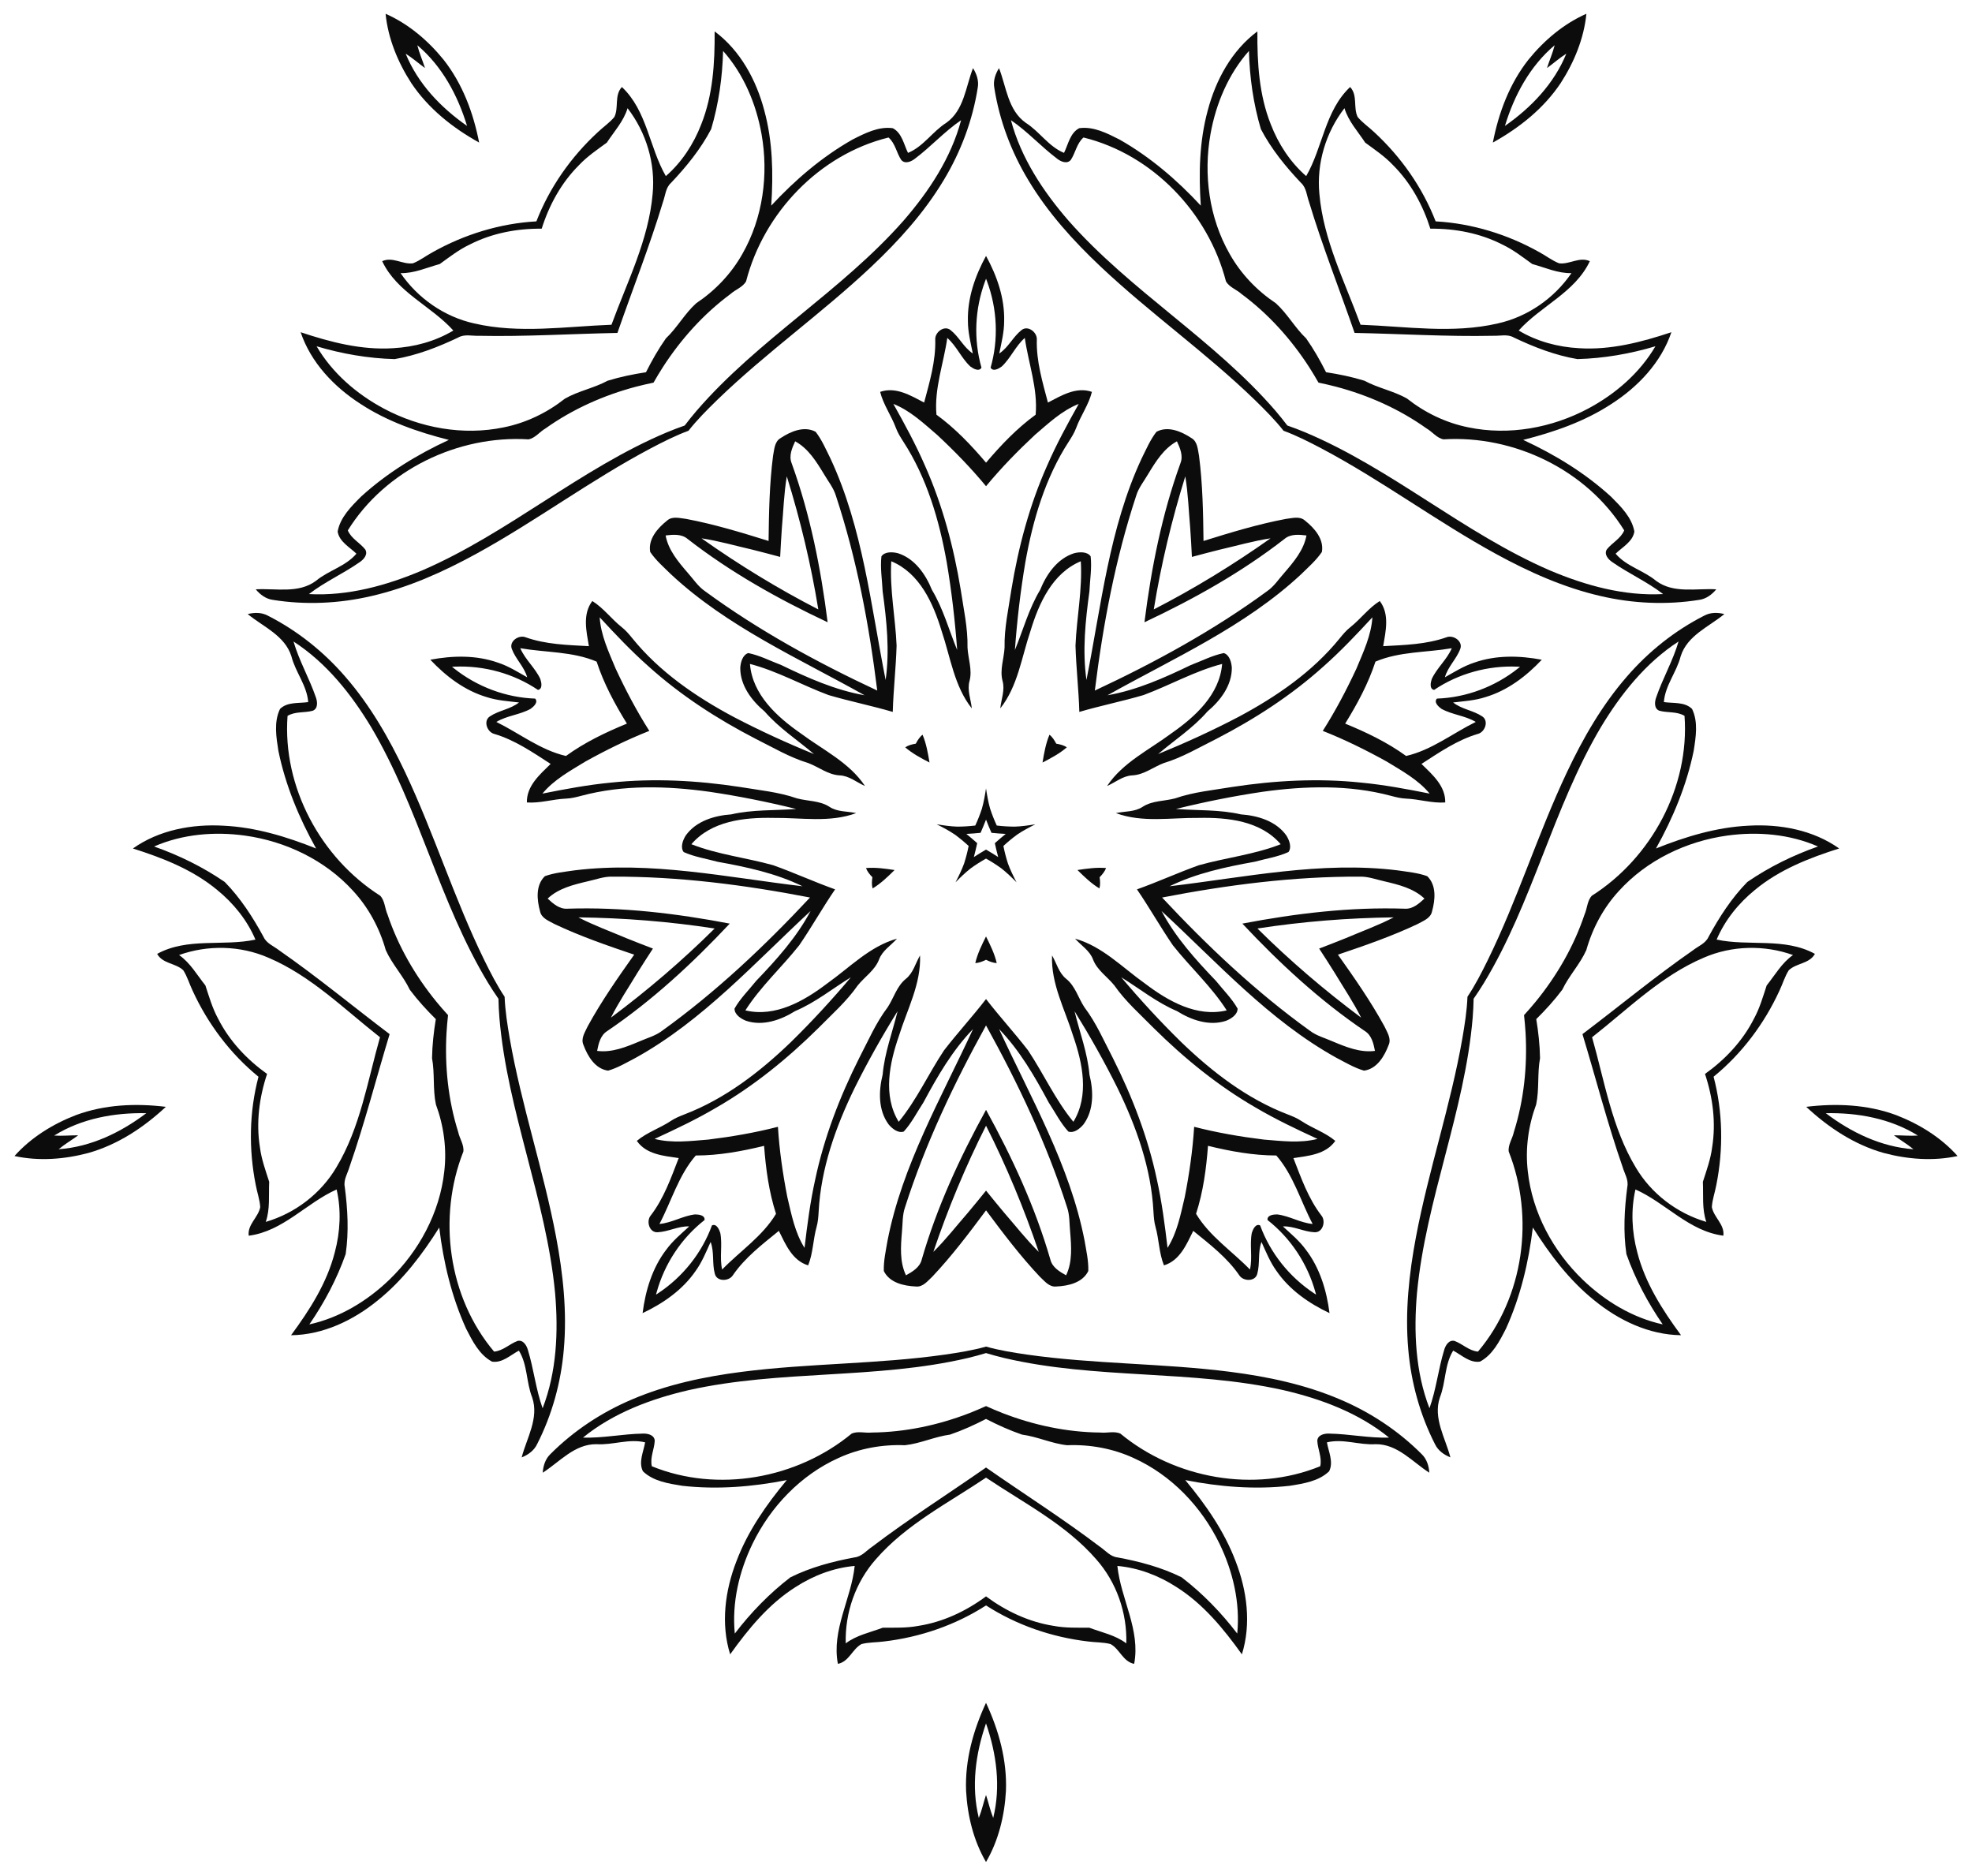 <?xml version="1.0" encoding="UTF-8"?>
<!DOCTYPE svg  PUBLIC '-//W3C//DTD SVG 1.1//EN'  'http://www.w3.org/Graphics/SVG/1.1/DTD/svg11.dtd'>
<svg enable-background="new 0 0 1707.427 1623.86" version="1.1" viewBox="0 0 1707.4 1623.9" xml:space="preserve" xmlns="http://www.w3.org/2000/svg">
<g fill="#0C0C0C">
	<path d="m836.46 1550.4c1.159 21.362 6.395 43.007 17.25 61.576 10.855-18.569 16.091-40.214 17.25-61.576 1.049-26.498-6.142-52.342-17.25-76.238-11.109 23.896-18.299 49.74-17.25 76.238zm23.481 23.412c-2.594-6.466-4.055-13.294-6.231-19.887-2.175 6.593-3.637 13.42-6.231 19.887-6.696-27.174-2.859-55.585 6.231-81.838 9.09 26.253 12.926 54.664 6.231 81.838z"/>
	<path d="m844.43 833.72c3.253-0.097 6.297-1.362 9.281-2.815 2.984 1.453 6.028 2.718 9.281 2.815-1.894-8.11-5.578-15.599-9.281-23.004-3.703 7.404-7.388 14.894-9.281 23.004z"/>
	<path d="m481.46 1070.7c-10.932-57.83-30.035-113.79-40.14-171.78-2.034-11.913-3.955-23.923-4.416-36.008-6.731-10.047-12.236-20.893-17.592-31.726-25.916-52.861-43.351-109.36-68.498-162.57-13.962-29.522-30.409-58.176-51.95-82.89-18.713-21.624-41.479-39.805-66.999-52.763-5.35-2.892-11.621-2.819-17.396-1.344 13.481 11.075 32.223 18.537 37.862 36.631 3.495 13.719 13.441 25.141 14.519 39.565-8.154 1.186-18.018-0.36-24.396 5.922-5.469 11.239-3.272 24.417-1.415 36.303 6.087 29.715 17.888 58.075 32.651 84.51-25.624-10.257-52.428-18.407-80.164-19.739-27.264-1.545-55.833 3.688-78.444 19.735 25.899 8.203 51.826 18.342 72.945 35.896 14.165 11.515 25.974 26.14 33.153 42.992-28.117 6.009-58.804-2.062-85.11 12.359 4.77 8.634 16.014 7.887 22.628 14.177 3.515 5.513 5.293 11.912 8.125 17.787 13.143 28.593 32.561 54.479 56.982 74.396-8.05 30.468-8.544 62.823-2.371 93.681 1.163 6.418 3.485 12.639 3.882 19.166-1.654 8.977-11.189 14.982-9.973 24.77 29.758-3.795 49.841-28.362 76.12-40.028 4.097 17.853 3.14 36.626-1.551 54.268-6.768 26.615-21.783 50.057-37.914 71.917 27.724-0.308 53.913-12.867 75.062-30.142 21.656-17.38 38.55-39.728 53.252-63.088 3.594 30.064 10.717 59.944 23.259 87.562 5.484 10.707 11.452 22.66 22.483 28.538 8.853 1.333 15.924-5.715 23.218-9.549 7.606 12.303 6.273 27.39 11.509 40.543 6.074 17.952-4.703 35.005-9.1 51.89 5.539-2.201 10.656-5.828 13.284-11.312 13.029-25.483 20.761-53.574 23.19-82.067 2.901-32.655-0.636-65.505-6.693-97.595zm-190.2-60.143c-13.449 22.833-35.796 39.816-61.162 47.256 3.889-11.166 2.436-23.103 2.982-34.687-3.139-9.785-6.707-19.531-8.021-29.808-3.432-21.398-0.637-43.149 6.186-63.588-17.533-12.525-32.579-28.479-42.38-47.808-4.977-9.088-7.82-19.069-11.032-28.83-7.25-9.05-13.091-19.561-22.801-26.309 24.895-8.891 52.956-8.286 77.258 2.281 36.921 15.664 65.597 44.482 96.724 68.9-10.83 38.051-17.09 78.22-37.753 112.59zm93.4 3.591c-3.894 35.705-21.927 69.048-47.642 93.801-19.204 18.448-42.99 32.852-69.169 38.592 12.985-18.833 23.793-39.244 31.433-60.83 2.847-19.247 1.754-38.898-0.764-58.126-1.31-6.129 2.434-11.636 4.056-17.315 13.176-37.781 23.129-76.698 34.77-115.01-31.94-24.155-62.866-49.789-95.733-72.61-4.651-3.641-10.916-5.895-13.459-11.624-9.264-17.036-19.93-33.577-33.547-47.475-18.869-12.973-39.61-23.133-61.185-30.736 24.554-10.744 52.263-13.072 78.643-9.435 35.354 4.911 69.541 21.286 93.678 47.883 13.371 14.499 22.913 32.267 28.249 51.221 5.466 12.256 15.025 22.18 20.817 34.331 6.803 9.07 14.464 17.463 22.534 25.45-1.834 11.205-3.098 22.498-3.271 33.834 2.456 13.234 0.556 26.882 3.338 40.01 6.823 18.471 9.548 38.454 7.253 58.043zm85.154 205.01c-5.881-16.371-7.641-33.821-12.736-50.428-1.103-3.951-4.091-9.075-8.99-7.864-6.989 2.612-12.533 8.562-20.292 9.239-39.772-47.076-49.081-116.26-26.618-173.17 0.761-5.8-3.279-11.263-4.454-16.915-8.695-27.625-11.741-56.865-10.135-85.732 0.308-5.175 0.763-10.328 1.331-15.463-3.478-3.82-6.875-7.722-10.166-11.728-18.267-22.41-32.99-47.856-42.193-75.316-2.372-5.263-2.314-12.058-6.34-16.303-51.625-32.84-84.759-94.281-80.253-155.74 6.675-4.013 14.657-2.457 21.847-4.452 4.675-1.9 4.081-7.801 2.651-11.646-5.639-16.43-14.471-31.582-19.336-48.283 28.426 18.388 50.045 45.562 67.348 74.32 41.455 70.083 58.9 151.48 101.09 221.18 2.852 4.677 5.862 9.276 9.003 13.79 0.113 5.497 0.38 10.987 0.822 16.448 6.835 81.191 40.563 157.29 48.22 238.36 2.905 33.435 1.388 68.127-10.801 99.711z"/>
	<path d="m952.08 759.43c2.304-2.389 4.448-4.893 5.545-7.957-8.298-0.705-16.559 0.484-24.746 1.718 5.898 5.81 11.882 11.628 19.01 15.935 0.913-3.124 0.65-6.41 0.191-9.697z"/>
	<path d="m1160 1211.4c-30.161-12.85-62.495-19.637-94.887-23.793-58.377-7.473-117.5-6.597-175.78-14.909-11.958-1.747-23.974-3.631-35.61-6.927-11.635 3.296-23.652 5.18-35.61 6.927-58.282 8.312-117.4 7.435-175.78 14.909-32.392 4.156-64.726 10.943-94.887 23.793-26.348 11.115-50.675 27.149-70.884 47.415-4.404 4.194-6.272 10.181-6.654 16.129 14.699-9.399 27.587-24.918 46.538-24.689 14.127 0.915 28.064-5.014 42.115-1.582-1.392 8.122-5.91 17.025-1.907 25.032 8.999 8.675 22.211 10.658 34.088 12.564 30.142 3.394 60.76 0.934 90.464-4.938-17.673 21.2-33.707 44.174-43.545 70.141-9.895 25.452-13.746 54.24-5.472 80.703 15.805-22.096 33.459-43.621 56.681-58.282 15.328-9.914 32.887-16.625 51.133-18.245-2.974 28.598-20.133 55.289-14.547 84.763 9.685-1.868 12.45-12.792 20.476-17.139 6.33-1.64 12.964-1.353 19.427-2.231 31.256-3.664 61.874-14.132 88.363-31.204 26.489 17.072 57.107 27.54 88.363 31.204 6.463 0.877 13.098 0.591 19.427 2.231 8.026 4.347 10.791 15.271 20.476 17.139 5.586-29.475-11.573-56.166-14.547-84.763 18.245 1.62 35.804 8.331 51.133 18.245 23.221 14.661 40.876 36.186 56.681 58.282 8.274-26.462 4.423-55.251-5.472-80.703-9.838-25.967-25.872-48.94-43.545-70.141 29.704 5.872 60.322 8.332 90.464 4.938 11.878-1.907 25.09-3.889 34.088-12.564 4.004-8.007-0.515-16.911-1.907-25.032 14.051-3.432 27.988 2.498 42.115 1.582 18.951-0.229 31.839 15.29 46.538 24.689-0.381-5.948-2.25-11.935-6.654-16.129-20.209-20.266-44.536-36.3-70.884-47.415zm-184.82 211.28c-9.418-7.149-21.22-9.456-32.068-13.555-10.276-0.038-20.648 0.343-30.828-1.582-21.412-3.349-41.234-12.728-58.564-25.533-17.33 12.805-37.153 22.184-58.564 25.533-10.181 1.925-20.552 1.544-30.828 1.582-10.848 4.099-22.649 6.406-32.068 13.555-0.763-26.424 8.484-52.925 26.043-72.772 26.307-30.273 62.575-48.641 95.417-70.699 32.842 22.058 69.11 40.425 95.417 70.699 17.559 19.847 26.806 46.347 26.043 72.772zm80.722-86.194c11.611 23.965 17.959 51.037 15.328 77.71-13.898-18.169-29.97-34.756-48.14-48.692-17.426-8.655-36.452-13.689-55.518-17.235-6.234-0.648-10.314-5.91-15.214-9.209-31.86-24.206-65.796-45.698-98.639-68.61-32.843 22.912-66.779 44.403-98.639 68.61-4.9 3.298-8.98 8.56-15.214 9.209-19.065 3.546-38.092 8.579-55.518 17.235-18.169 13.937-34.241 30.523-48.139 48.692-2.631-26.672 3.718-53.745 15.328-77.71 15.595-32.106 41.734-59.559 74.487-74.297 17.921-8.236 37.768-11.82 57.443-11.039 13.346-1.411 25.738-7.435 39.084-9.189 10.728-3.667 21.078-8.359 31.168-13.567 10.09 5.207 20.44 9.899 31.168 13.567 13.346 1.754 25.738 7.779 39.084 9.189 19.675-0.782 39.522 2.803 57.443 11.039 32.754 14.737 58.892 42.191 74.488 74.297zm94.906-95.402c-4.099-0.172-9.895 1.087-10.257 6.12 0.324 7.455 4.271 14.566 2.517 22.154-57.062 23.279-125.73 10.753-172.92-28.197-5.281-2.516-11.725-0.362-17.464-0.992-28.96-0.267-57.71-6.406-84.668-16.854-4.826-1.893-9.587-3.917-14.295-6.044-4.708 2.127-9.469 4.152-14.295 6.044-26.958 10.448-55.708 16.587-84.668 16.854-5.739 0.629-12.183-1.525-17.464 0.992-47.186 38.95-115.86 51.476-172.92 28.197-1.754-7.588 2.192-14.699 2.517-22.154-0.362-5.033-6.158-6.292-10.257-6.12-17.368 0.286-34.508 4.004-51.895 3.47 26.272-21.353 58.797-33.516 91.493-41.085 79.463-17.769 162.26-9.209 241.59-27.797 5.33-1.267 10.633-2.709 15.897-4.301 5.263 1.591 10.567 3.034 15.897 4.301 79.33 18.588 162.13 10.028 241.59 27.797 32.697 7.569 65.222 19.732 91.494 41.085-17.388 0.534-34.527-3.184-51.895-3.47z"/>
	<path d="m1351.3 71.885c11.618-17.964 20.105-38.552 22.238-59.955-19.696 8.642-36.654 23.075-50.149 39.676-16.424 20.821-25.798 45.956-30.856 71.817 23.032-12.802 44.041-29.484 58.767-51.538zm-48.297 37.128c8.077-26.582 21.673-51.822 43.062-69.87-1.702 6.756-4.533 13.138-6.649 19.751 5.635-4.055 10.831-8.72 16.73-12.427-10.555 25.92-30.359 46.65-53.144 62.546z"/>
	<path d="m914.51 643.8c-1.56-2.929-3.279-5.742-5.854-7.733-3.235 7.674-4.656 15.899-6.013 24.066 7.348-3.814 14.731-7.707 21.03-13.155-2.689-1.834-5.895-2.599-9.163-3.178z"/>
	<path d="m1641.7 965.35c-24.877-9.186-51.678-10.334-77.837-7.153 19.294 17.949 41.65 32.774 67.176 39.965 20.675 5.499 42.878 7.208 63.892 2.622-14.306-16.062-33.273-27.73-53.231-35.434zm-60.897-1.649c27.776-0.532 55.983 4.598 79.758 19.364-6.951 0.468-13.896-0.251-20.839-0.22 5.598 4.106 11.64 7.606 16.988 12.071-27.913-2.029-53.748-14.458-75.907-31.215z"/>
	<path d="m1571.4 825.78c-26.306-14.421-56.993-6.35-85.11-12.359 7.179-16.852 18.988-31.477 33.153-42.992 21.119-17.554 47.046-27.693 72.945-35.896-22.61-16.047-51.18-21.28-78.444-19.735-27.736 1.332-54.539 9.482-80.164 19.739 14.764-26.435 26.564-54.795 32.651-84.51 1.857-11.885 4.054-25.064-1.415-36.303-6.378-6.282-16.242-4.736-24.396-5.922 1.078-14.424 11.024-25.846 14.519-39.565 5.639-18.094 24.381-25.556 37.862-36.631-5.775-1.476-12.046-1.548-17.396 1.344-25.519 12.957-48.286 31.139-66.999 52.763-21.541 24.714-37.988 53.369-51.95 82.89-25.147 53.211-42.582 109.71-68.498 162.57-5.357 10.833-10.862 21.679-17.592 31.726-0.46 12.085-2.382 24.095-4.415 36.008-10.105 57.998-29.208 113.95-40.14 171.78-6.057 32.091-9.594 64.94-6.693 97.596 2.429 28.493 10.161 56.584 23.19 82.067 2.628 5.485 7.744 9.111 13.284 11.312-4.397-16.884-15.174-33.937-9.1-51.89 5.236-13.153 3.904-28.24 11.509-40.543 7.294 3.833 14.366 10.882 23.218 9.549 11.031-5.878 16.999-17.831 22.483-28.538 12.542-27.618 19.665-57.498 23.259-87.562 14.701 23.36 31.596 45.708 53.252 63.088 21.149 17.276 47.338 29.834 75.062 30.142-16.131-21.86-31.147-45.301-37.914-71.917-4.692-17.642-5.648-36.415-1.551-54.268 26.279 11.666 46.361 36.233 76.12 40.028 1.216-9.788-8.319-15.793-9.973-24.77 0.397-6.527 2.719-12.748 3.882-19.166 6.174-30.858 5.68-63.213-2.371-93.681 24.422-19.917 43.839-45.802 56.982-74.396 2.831-5.876 4.61-12.274 8.125-17.787 6.614-6.291 17.858-5.544 22.628-14.178zm-265.11 171.15c22.462 56.913 13.154 126.1-26.618 173.17-7.758-0.677-13.302-6.627-20.292-9.239-4.899-1.211-7.887 3.913-8.99 7.864-5.095 16.607-6.856 34.056-12.737 50.428-12.19-31.584-13.707-66.276-10.801-99.712 7.657-81.065 41.384-157.17 48.22-238.36 0.442-5.46 0.709-10.95 0.822-16.448 3.14-4.514 6.151-9.112 9.003-13.79 42.193-69.703 59.638-151.1 101.09-221.18 17.302-28.758 38.921-55.932 67.348-74.32-4.865 16.701-13.698 31.853-19.337 48.283-1.43 3.845-2.024 9.746 2.651 11.646 7.19 1.995 15.173 0.44 21.847 4.452 4.506 61.462-28.628 122.9-80.253 155.74-4.025 4.245-3.968 11.039-6.34 16.303-9.203 27.46-23.926 52.906-42.193 75.316-3.291 4.005-6.688 7.907-10.166 11.728 0.568 5.135 1.023 10.288 1.331 15.463 1.606 28.867-1.44 58.107-10.135 85.732-1.175 5.652-5.215 11.115-4.453 16.915zm133.33 149.61c-26.18-5.74-49.965-20.144-69.169-38.592-25.715-24.753-43.748-58.096-47.642-93.801-2.295-19.589 0.429-39.572 7.252-58.043 2.782-13.128 0.882-26.776 3.338-40.01-0.173-11.336-1.437-22.629-3.271-33.834 8.07-7.987 15.731-16.38 22.534-25.45 5.792-12.15 15.351-22.075 20.817-34.331 5.337-18.954 14.878-36.722 28.249-51.221 24.138-26.597 58.325-42.972 93.678-47.883 26.38-3.637 54.089-1.309 78.643 9.435-21.575 7.604-42.316 17.763-61.185 30.736-13.617 13.898-24.283 30.438-33.547 47.475-2.543 5.729-8.808 7.983-13.459 11.624-32.867 22.821-63.793 48.455-95.733 72.61 11.642 38.315 21.594 77.232 34.77 115.01 1.623 5.679 5.366 11.186 4.056 17.315-2.519 19.228-3.612 38.879-0.764 58.126 7.64 21.586 18.448 41.997 31.433 60.83zm90.015-293.45c-3.212 9.761-6.054 19.743-11.031 28.83-9.801 19.329-24.847 35.283-42.38 47.808 6.823 20.439 9.618 42.19 6.186 63.588-1.315 10.278-4.882 20.023-8.021 29.808 0.546 11.584-0.907 23.52 2.982 34.687-25.367-7.44-47.713-24.424-61.162-47.256-20.662-34.374-26.924-74.543-37.753-112.59 31.127-24.418 59.803-53.236 96.724-68.9 24.302-10.566 52.362-11.172 77.258-2.281-9.71 6.748-15.551 17.259-22.801 26.309z"/>
	<path d="m792.92 643.8c-3.268 0.579-6.474 1.344-9.163 3.178 6.299 5.448 13.682 9.341 21.03 13.155-1.356-8.167-2.778-16.392-6.013-24.066-2.575 1.991-4.293 4.803-5.854 7.733z"/>
	<path d="m1334.9 571.13c-19.38-3.66-39.77-4.11-58.57 2.54-9.03 2.93-17.08 8.04-25.3 12.67 2.53-9.16 10.05-15.75 13.29-24.56 2.57-6.62-6-12.37-11.83-10.11-17.6 6.28-36.45 6.7-54.89 7.73 2.15-12.93 5.72-27.63-2.97-39.09-9.76 6.11-16.57 15.61-25.52 22.68-3.49 2.74-6.34 6.16-9.13 9.58-23.56 29.12-55.02 50.66-87.84 68.15-22.61 11.83-45.84 22.45-69.45 32.09 14.32-12.19 30.29-22.53 42.72-36.85 11.2-9.4 21.2-22.49 21.13-37.77-0.27-4.75-2.01-11.31-6.97-12.82-9.96 2.03-19.13 6.84-28.6 10.4-23.04 11.14-46.71 21.68-72.08 26.13 57.41-32.17 118.94-59.32 167.61-104.71 6.26-6.16 13.04-12.02 18-19.33 2.01-11.17-6.46-20.69-14.55-27.14-4.59-4.18-11.15-2.09-16.61-1.49-24.22 4.57-47.82 11.76-71.32 19.09-0.29-24.61-0.74-49.28-3.88-73.72-1.12-5.38-1.16-12.27-6.56-15.35-8.63-5.7-20.3-10.81-30.3-5.45-5.42 6.98-8.9 15.24-12.82 23.09-28.13 60.33-34.93 127.23-47.79 191.77-3.61-25.5-0.9-51.27 2.57-76.63 0.46-10.1 2.2-20.31 1.06-30.41-2.97-4.25-9.75-3.87-14.35-2.67-14.55 4.65-23.91 18.22-29.39 31.76-9.78 16.25-14.68 34.64-21.84 52.03 1.86-25.44 4.79-50.81 9.05-75.97 6.5-36.62 17.26-73.2 37.68-104.6 2.38-3.71 4.75-7.48 6.29-11.64 3.95-10.7 10.88-20.11 13.67-31.28-13.58-4.73-26.46 3.21-38.09 9.25-4.72-17.85-10.15-35.91-9.61-54.59 0.35-6.25-7.77-12.62-13.27-8.13-7.38 5.81-11.32 14.99-19.25 20.23 1.86-9.25 4.24-18.48 4.23-27.98 0.52-19.93-6.21-39.18-15.69-56.48-9.47 17.3-16.2 36.55-15.69 56.48 0 9.5 2.37 18.73 4.24 27.98-7.93-5.24-11.87-14.42-19.25-20.23-5.5-4.49-13.62 1.88-13.27 8.13 0.54 18.68-4.89 36.74-9.62 54.59-11.62-6.04-24.51-13.98-38.09-9.25 2.79 11.17 9.73 20.58 13.68 31.28 1.54 4.16 3.9 7.93 6.29 11.64 20.42 31.4 31.18 67.98 37.68 104.6 4.26 25.16 7.18 50.53 9.05 75.97-7.17-17.39-12.06-35.78-21.84-52.03-5.48-13.54-14.84-27.11-29.39-31.76-4.6-1.2-11.38-1.58-14.35 2.67-1.15 10.1 0.59 20.31 1.05 30.41 3.48 25.36 6.18 51.13 2.58 76.63-12.86-64.54-19.66-131.44-47.79-191.77-3.92-7.85-7.4-16.11-12.82-23.09-10-5.36-21.68-0.25-30.31 5.45-5.4 3.08-5.44 9.97-6.55 15.35-3.14 24.44-3.59 49.11-3.88 73.72-23.5-7.33-47.11-14.52-71.32-19.09-5.46-0.6-12.02-2.69-16.61 1.49-8.09 6.45-16.56 15.97-14.55 27.14 4.95 7.31 11.74 13.17 18 19.33 48.67 45.39 110.2 72.54 167.61 104.71-25.37-4.45-49.05-14.99-72.08-26.13-9.47-3.56-18.64-8.37-28.6-10.4-4.96 1.51-6.7 8.07-6.97 12.82-0.07 15.28 9.93 28.37 21.12 37.77 12.43 14.32 28.41 24.66 42.73 36.85-23.62-9.64-46.84-20.26-69.46-32.09-32.81-17.49-64.27-39.03-87.83-68.15-2.79-3.42-5.65-6.84-9.13-9.58-8.95-7.07-15.76-16.57-25.52-22.68-8.69 11.46-5.13 26.16-2.97 39.09-18.44-1.03-37.29-1.45-54.89-7.73-5.84-2.26-14.41 3.49-11.84 10.11 3.25 8.81 10.76 15.4 13.3 24.56-8.22-4.63-16.27-9.74-25.31-12.67-18.79-6.65-39.18-6.2-58.56-2.54 13.53 14.36 29.75 26.71 48.87 32.38 9.03 2.94 18.55 3.53 27.92 4.62-7.44 5.92-17.39 6.83-25.19 12.05-5.97 3.85-2.42 13.54 3.63 15.14 17.93 5.26 33.43 16 48.95 26.01-9.34 9.19-20.87 18.99-20.57 33.37 11.48 0.8 22.57-2.89 33.97-3.34 4.44-0.18 8.76-1.26 13.02-2.39 36.18-9.71 74.29-8.64 111.12-3.51 25.24 3.73 50.28 8.78 75.05 14.87-18.75 1.44-37.75 0.42-56.23 4.69-14.58 1.03-30.37 5.74-39.29 18.14-2.57 4-5.02 10.33-1.89 14.47 9.25 4.21 19.5 5.71 29.25 8.4 25.18 4.52 50.53 9.92 73.67 21.22-65.35-7.71-131.09-21.91-197.15-13.8-8.68 1.3-17.61 2.06-25.92 5.06-8.19 7.85-6.94 20.53-4.18 30.5 1.26 6.09 7.79 8.26 12.56 10.97 22.28 10.54 45.6 18.6 68.93 26.48-14.24 20.09-28.38 40.31-40.2 61.93-2.26 5-6.28 10.6-3.72 16.26 3.63 9.69 10.07 20.69 21.32 22.22 8.48-2.45 16.15-7.09 23.94-11.14 58.21-32.27 103.04-82.4 151.38-127.05-12.07 22.75-29.41 42.01-47.12 60.48-6.32 7.9-13.73 15.14-18.73 23.98-0.1 5.19 5.61 8.87 10.04 10.59 14.5 4.79 30.04-0.68 42.44-8.42 17.47-7.39 32.23-19.39 48.25-29.25-16.46 19.49-33.74 38.29-51.98 56.14-26.78 25.8-56.98 49.07-91.96 62.48-4.11 1.6-8.24 3.26-11.93 5.72-9.49 6.33-20.63 9.87-29.45 17.27 8.21 11.8 23.29 12.96 36.25 14.9-6.67 17.22-12.89 35.02-24.3 49.81-3.96 4.86-1.13 14.78 5.95 14.39 9.39-0.37 17.97-5.48 27.47-5.06-6.95 6.39-14.3 12.46-19.88 20.15-12.13 15.82-18 35.35-20.5 54.92 17.83-8.43 34.59-20.05 45.89-36.47 5.59-7.69 9.09-16.55 13.02-25.13 3.34 8.9 1.13 18.64 3.68 27.68 1.81 6.86 12.13 6.48 15.52 1.22 10.54-15.42 25.55-26.84 39.87-38.51 5.85 11.72 11.61 25.72 25.37 29.87 4.31-10.67 4.23-22.36 7.32-33.34 1.2-4.27 1.51-8.71 1.76-13.12 1.94-37.4 14.73-73.32 31-106.76 11.34-22.86 23.88-45.11 37.33-66.79-4.43 18.29-11.27 36.04-12.91 54.93-3.53 14.18-3.93 30.66 5.11 42.97 3.01 3.68 8.27 7.97 13.17 6.27 6.86-7.49 11.46-16.77 17.03-25.22 12.08-22.55 25.05-44.99 42.95-63.51-27.53 59.77-61.35 117.9-74.05 183.24-1.45 8.66-3.49 17.39-3.2 26.21 4.94 10.22 17.39 12.95 27.72 13.41 6.18 0.68 10.26-4.86 14.32-8.56 16.9-17.93 31.77-37.62 46.47-57.37 14.71 19.75 29.58 39.44 46.48 57.37 4.06 3.7 8.14 9.24 14.32 8.56 10.33-0.46 22.78-3.19 27.72-13.41 0.29-8.82-1.75-17.55-3.2-26.21-12.7-65.34-46.52-123.47-74.05-183.24 17.9 18.52 30.86 40.96 42.95 63.51 5.57 8.45 10.16 17.73 17.03 25.22 4.9 1.7 10.16-2.59 13.17-6.27 9.04-12.31 8.64-28.79 5.11-42.97-1.64-18.89-8.48-36.64-12.91-54.93 13.44 21.68 25.99 43.93 37.33 66.79 16.27 33.44 29.06 69.36 31 106.76 0.25 4.41 0.56 8.85 1.76 13.12 3.09 10.98 3.01 22.67 7.32 33.34 13.76-4.15 19.52-18.15 25.37-29.87 14.32 11.67 29.33 23.09 39.87 38.51 3.39 5.26 13.71 5.64 15.52-1.22 2.55-9.04 0.34-18.78 3.68-27.68 3.92 8.58 7.43 17.44 13.02 25.13 11.3 16.42 28.06 28.04 45.89 36.47-2.51-19.57-8.37-39.1-20.51-54.92-5.58-7.69-12.92-13.76-19.87-20.15 9.5-0.42 18.08 4.69 27.47 5.06 7.08 0.39 9.91-9.53 5.95-14.39-11.41-14.79-17.63-32.59-24.31-49.81 12.96-1.94 28.05-3.1 36.26-14.9-8.82-7.4-19.96-10.94-29.45-17.27-3.69-2.46-7.82-4.12-11.94-5.72-34.97-13.41-65.18-36.68-91.95-62.48-18.24-17.85-35.52-36.65-51.99-56.14 16.03 9.86 30.79 21.86 48.25 29.25 12.4 7.74 27.95 13.21 42.45 8.42 4.43-1.72 10.14-5.4 10.04-10.59-5.01-8.84-12.42-16.08-18.73-23.98-17.71-18.47-35.05-37.73-47.12-60.48 48.33 44.65 93.17 94.78 151.38 127.05 7.79 4.05 15.46 8.69 23.94 11.14 11.25-1.53 17.69-12.53 21.32-22.22 2.56-5.66-1.46-11.26-3.72-16.26-11.83-21.62-25.96-41.84-40.2-61.93 23.33-7.88 46.65-15.94 68.92-26.48 4.78-2.71 11.31-4.88 12.57-10.97 2.76-9.97 4.01-22.65-4.18-30.5-8.31-3-17.24-3.76-25.92-5.06-66.06-8.11-131.8 6.09-197.15 13.8 23.14-11.3 48.48-16.7 73.67-21.22 9.75-2.69 20-4.19 29.25-8.4 3.13-4.14 0.67-10.47-1.9-14.47-8.92-12.4-24.71-17.11-39.29-18.14-18.47-4.27-37.47-3.25-56.22-4.69 24.77-6.09 49.8-11.14 75.05-14.87 36.83-5.13 74.94-6.2 111.12 3.51 4.26 1.13 8.58 2.21 13.01 2.39 11.4 0.45 22.49 4.14 33.98 3.34 0.3-14.38-11.23-24.18-20.57-33.37 15.52-10.01 31.02-20.75 48.94-26.01 6.06-1.6 9.61-11.29 3.64-15.14-7.81-5.22-17.75-6.13-25.19-12.05 9.37-1.09 18.89-1.68 27.92-4.62 19.12-5.67 35.34-18.02 48.87-32.38zm-304.38-113.87c0.57 8.27 1.06 16.57 1.46 24.87 8.03-2.18 16.07-4.27 24.11-6.29 14.63-3.34 29.11-7.57 44-9.8-32.21 22.79-66 43.48-101.13 61.55 6.32-38.99 15.56-77.53 27.28-115.2 2.49 14.84 2.94 29.92 4.28 44.87zm-46.84-27.93c2.08-7.02 6.81-12.72 10.44-18.97 6.51-10.73 13.5-22.12 24.89-28.3 2.7 5.86 5.63 12.56 3.03 18.99-16.09 44.46-25.24 90.84-31.15 137.65 42.69-20.09 83.97-43.13 121.28-72.17 5.32-4.46 12.6-3.74 19-2.98-2.35 12.74-11.04 22.9-19.22 32.42-4.83 5.38-8.79 11.64-14.82 15.79-46.42 34.05-97.1 61.7-149.2 86.06 7.07-57.07 17.71-113.81 35.75-168.49zm-163.5-136.77c8.11 7.07 12.15 17.47 19.97 24.73 2.57 1.88 7.51 4.75 9.63 0.99-7-24.46-5.76-51 3.14-74.82 0.27-0.72 0.54-1.43 0.81-2.15 0.28 0.72 0.55 1.43 0.82 2.15 8.9 23.82 10.14 50.36 3.14 74.82 2.12 3.76 7.06 0.89 9.63-0.99 7.81-7.26 11.86-17.66 19.97-24.73 3.17 22.13 11.39 43.84 9.39 66.44-16.22 11.81-30 26.29-42.95 41.53-12.94-15.24-26.72-29.72-42.94-41.53-2-22.6 6.22-44.31 9.39-66.44zm-168.8 183.28c8.04 2.02 16.08 4.11 24.1 6.29 0.41-8.3 0.9-16.6 1.47-24.87 1.34-14.95 1.79-30.03 4.28-44.87 11.72 37.67 20.95 76.21 27.28 115.2-35.13-18.07-68.92-38.76-101.13-61.55 14.88 2.23 29.36 6.46 44 9.8zm-41.04 35.92c-6.03-4.15-10-10.41-14.82-15.79-8.19-9.52-16.87-19.68-19.22-32.42 6.4-0.76 13.68-1.48 18.99 2.98 37.32 29.04 78.6 52.08 121.29 72.17-5.91-46.81-15.07-93.19-31.15-137.65-2.6-6.43 0.33-13.13 3.03-18.99 11.39 6.18 18.37 17.57 24.89 28.3 3.63 6.25 8.36 11.95 10.44 18.97 18.04 54.68 28.67 111.42 35.75 168.49-52.1-24.36-102.78-52.01-149.2-86.06zm-180.6 113.23c9.23-5.53 20.37-6.16 29.69-11.35 2.58-1.86 6.84-5.67 3.92-8.85-25.43-0.9-50.29-10.29-70.19-26.11l-1.8-1.44c0.77-0.04 1.54-0.08 2.3-0.11 25.4-1.1 51.03 5.92 72.13 20.14 4.23-0.86 3.03-6.44 2.03-9.47-4.48-9.68-13.12-16.74-17.34-26.63 22.02 3.81 45.21 2.71 66.09 11.6 6.22 19.08 15.72 36.65 26.23 53.67-18.51 7.6-36.53 16.23-52.77 28.01-22.12-5.08-40.23-19.6-60.29-29.46zm122.14 217.18c4.41-7.03 8.88-14.03 13.44-20.98-7.78-2.95-15.51-5.99-23.2-9.08-13.81-5.9-28.01-10.99-41.35-17.94 39.44 0.5 78.95 3.62 117.98 9.65-28.03 27.83-58.15 53.57-89.78 77.16 6.71-13.46 15.21-25.93 22.91-38.81zm21.48 50.13c-5.81 4.45-12.99 6.28-19.59 9.21-11.58 4.85-23.93 9.96-36.77 8.26 1.25-6.32 2.82-13.47 8.7-17.14 39.15-26.51 73.82-58.66 106.12-93.05-46.35-8.84-93.29-14.47-140.55-12.91-6.91 0.49-12.38-4.37-17.11-8.75 9.39-8.92 22.39-12.04 34.6-14.93 7.06-1.51 13.95-4.25 21.27-4.06 57.57-0.27 114.82 7.16 171.29 18.07-39.27 42.01-81.22 81.67-127.96 115.3zm51.88 206.75c-2.4-10.49 0.44-21.28-1.62-31.75-0.97-3.03-3.28-8.25-7.2-6.46-8.72 23.91-25.32 44.65-46.52 58.68-0.64 0.43-1.28 0.85-1.93 1.27 0.2-0.74 0.4-1.48 0.61-2.22 6.8-24.5 21.39-46.7 41.44-62.38 0.49-4.29-5.19-4.87-8.37-4.85-10.6 1.27-19.98 7.31-30.7 8.26 10.44-19.76 16.56-42.16 31.46-59.27 20.07-0.02 39.72-3.63 59.15-8.36 1.51 19.95 4.15 39.75 10.33 58.84-11.66 19.47-31.07 32.2-46.65 48.24zm244.3-49.06c-5.32-6.36-10.6-12.77-15.81-19.26-5.2 6.49-10.48 12.9-15.8 19.26-9.87 11.31-19.1 23.24-29.83 33.79 12.66-37.37 27.83-73.97 45.63-109.23 17.8 35.26 32.98 71.86 45.64 109.23-10.73-10.55-19.96-22.48-29.83-33.79zm54.31-4.94c2.44 6.91 1.97 14.3 2.71 21.49 1.03 12.51 2.08 25.83-3.51 37.52-5.62-3.14-11.93-6.84-13.61-13.57-13.12-45.43-32.98-88.33-55.71-129.68-22.72 41.35-42.58 84.25-55.7 129.68-1.68 6.73-7.99 10.43-13.61 13.57-5.59-11.69-4.54-25.01-3.51-37.52 0.74-7.19 0.27-14.58 2.71-21.49 17.54-54.83 42.29-106.98 70.11-157.32 27.83 50.34 52.58 102.49 70.12 157.32zm212.66 14.55c-10.71-0.95-20.1-6.99-30.69-8.26-3.18-0.02-8.86 0.56-8.37 4.85 20.04 15.68 34.64 37.88 41.43 62.38 0.22 0.74 0.41 1.48 0.61 2.22-0.64-0.42-1.28-0.84-1.92-1.27-21.2-14.03-37.8-34.77-46.52-58.68-3.92-1.79-6.23 3.43-7.2 6.46-2.06 10.47 0.78 21.26-1.62 31.75-15.58-16.04-34.99-28.77-46.66-48.24 6.19-19.09 8.82-38.89 10.33-58.84 19.44 4.73 39.09 8.34 59.16 8.36 14.9 17.11 21.02 39.51 31.45 59.27zm28.84-247.49c-7.69 3.09-15.42 6.13-23.2 9.08 4.56 6.95 9.03 13.95 13.43 20.98 7.71 12.88 16.2 25.35 22.91 38.81-31.62-23.59-61.74-49.33-89.78-77.16 39.04-6.03 78.54-9.15 117.99-9.65-13.34 6.95-27.55 12.04-41.35 17.94zm12.09-53.18c7.32-0.19 14.2 2.55 21.27 4.06 12.21 2.89 25.21 6.01 34.6 14.93-4.73 4.38-10.2 9.24-17.12 8.75-47.25-1.56-94.19 4.07-140.54 12.91 32.3 34.39 66.97 66.54 106.12 93.05 5.88 3.67 7.45 10.82 8.7 17.14-12.84 1.7-25.19-3.41-36.77-8.26-6.6-2.93-13.79-4.76-19.6-9.21-46.73-33.63-88.68-73.29-127.95-115.3 56.47-10.91 113.72-18.34 171.29-18.07zm60.4-71.89c-19.63-3.91-39.34-7.61-59.27-9.52-37.18-3.92-74.75-1.87-111.61 3.75-16.59 2.79-33.52 4.31-49.47 9.87-9.33 2.54-19.69 1.86-28.09 7.27-6.9 4.63-15.46 3.8-23.23 5.5 22.96 8.54 47.88 3.85 71.76 4.15 25.05-0.5 53.54 2.53 70.93 22.79-22.76 8.96-47.42 11.63-70.9 18.2-18.05 6.45-35.5 14.45-53.55 20.88 10.82 15.81 20.23 32.55 31.05 48.37 15.14 19.12 33.52 35.77 46.66 56.4-25.98 6.17-50.8-8.12-70.78-23.26-19.5-13.79-36.9-32.23-60.5-38.82 5.29 5.95 12.71 10.31 15.57 18.11 3.61 9.31 12.39 14.85 18.44 22.39 9.65 13.88 22.45 25.06 34.23 37.06 26.52 26.22 55.71 49.96 88.09 68.64 17.24 10.17 35.36 18.76 53.55 27.14-15.16 3.89-31.06 1.81-46.44 0.59-20.25-2.48-40.53-5.96-60.36-11.07-0.64 10.22-1.69 20.42-3.08 30.57-1.38 10.15-3.1 20.24-5.05 30.25-3.58 15.01-6.52 30.77-14.91 43.99-2.34-19.89-4.91-39.77-9.26-59.31-7.76-36.57-21.32-71.67-38.06-105-7.77-14.91-14.45-30.54-24.67-44-5.3-8.08-7.85-18.15-15.59-24.46-6.54-5.13-8.39-13.54-12.41-20.4-1.03 24.48 11.13 46.73 18.22 69.53 8.22 23.68 14.15 51.71 0.25 74.51-15.56-18.88-25.72-41.51-39.22-61.81-11.71-15.18-24.71-29.3-36.41-44.47-11.69 15.17-24.69 29.29-36.41 44.47-13.49 20.3-23.66 42.93-39.21 61.81-13.9-22.8-7.97-50.83 0.24-74.51 7.1-22.8 19.26-45.05 18.23-69.53-4.02 6.86-5.87 15.27-12.41 20.4-7.74 6.31-10.3 16.38-15.6 24.46-10.22 13.46-16.89 29.09-24.67 44-16.74 33.33-30.29 68.43-38.05 105-4.35 19.54-6.92 39.42-9.27 59.31-8.38-13.22-11.32-28.98-14.9-43.99-3.91-20.02-6.87-40.38-8.13-60.82-19.83 5.11-40.11 8.59-60.36 11.07-15.38 1.22-31.28 3.3-46.44-0.59 18.19-8.38 36.3-16.97 53.55-27.14 32.38-18.68 61.57-42.42 88.09-68.64 11.78-12 24.58-23.18 34.22-37.06 6.06-7.54 14.84-13.08 18.45-22.39 2.86-7.8 10.28-12.16 15.56-18.11-23.59 6.59-41 25.03-60.49 38.82-19.98 15.14-44.8 29.43-70.78 23.26 13.14-20.63 31.52-37.28 46.66-56.4 10.82-15.82 20.22-32.56 31.04-48.37-18.04-6.43-35.49-14.43-53.54-20.88-23.48-6.57-48.15-9.24-70.9-18.2 17.39-20.26 45.87-23.29 70.93-22.79 23.88-0.3 48.8 4.39 71.76-4.15-7.77-1.7-16.34-0.87-23.23-5.5-8.4-5.41-18.76-4.73-28.09-7.27-15.96-5.56-32.89-7.08-49.47-9.87-36.87-5.62-74.44-7.67-111.61-3.75-19.93 1.91-39.64 5.61-59.27 9.52 9.97-12.06 24.06-19.73 37.22-27.77 17.84-9.9 36.29-19.01 55.33-26.53-10.98-17.27-20.56-35.48-29.17-53.98-5.92-14.25-12.81-28.73-13.79-44.35 13.58 14.71 27.35 29.29 42.36 42.54 27.77 25.02 59.37 45.45 92.5 62.57 15.05 7.49 29.64 16.22 45.82 21.1 9.04 3.42 17.02 10.07 26.99 10.62 8.31 0.31 14.75 6.02 22.03 9.21-13.55-20.41-36.47-31.26-55.61-45.54-20.57-14.32-41.84-33.51-43.99-60.13 23.68 6.13 45.2 18.46 68.05 26.95 18.4 5.4 37.22 9.18 55.6 14.58 0.54-19.15 2.76-38.22 3.32-57.38-1.02-24.36-6.1-48.64-4.61-73.05 24.65 10.27 36.33 36.43 43.6 60.42 7.66 22.61 10.9 47.76 26.12 66.96-0.78-7.91-4.22-15.8-1.95-23.8 2.55-9.65-1.3-19.3-1.76-28.95 0.36-16.9-3.43-33.47-5.9-50.1-6.05-36.8-15.71-73.16-30.93-107.31-7.97-18.36-17.58-35.96-27.37-53.43 14.56 5.76 26.2 16.79 37.92 26.82 14.93 13.91 29.29 28.64 42.32 44.43 13.04-15.79 27.4-30.52 42.33-44.43 11.72-10.03 23.36-21.06 37.92-26.82-9.8 17.47-19.4 35.07-27.37 53.43-15.22 34.15-24.88 70.51-30.93 107.31-2.47 16.63-6.26 33.2-5.9 50.1-0.47 9.65-4.32 19.3-1.76 28.95 2.27 8-1.17 15.89-1.95 23.8 15.22-19.2 18.46-44.35 26.12-66.96 7.27-23.99 18.95-50.15 43.59-60.42 1.5 24.41-3.58 48.69-4.6 73.05 0.56 19.16 2.78 38.23 3.32 57.38 18.38-5.4 37.2-9.18 55.59-14.58 22.86-8.49 44.38-20.82 68.06-26.95-2.16 26.62-23.43 45.81-43.99 60.13-19.14 14.28-42.06 25.13-55.62 45.54 7.29-3.19 13.73-8.9 22.04-9.21 9.97-0.55 17.95-7.2 26.99-10.62 16.18-4.88 30.77-13.61 45.82-21.1 33.13-17.12 64.73-37.55 92.5-62.57 15-13.25 28.77-27.83 42.36-42.54-0.98 15.62-7.87 30.1-13.79 44.35-8.61 18.5-18.19 36.71-29.17 53.98 19.04 7.52 37.49 16.63 55.33 26.53 13.16 8.04 27.25 15.71 37.22 27.77zm10.2-73.4c9.32 5.19 20.46 5.82 29.69 11.35-20.06 9.86-38.17 24.38-60.29 29.46-16.24-11.78-34.27-20.41-52.77-28.01 10.5-17.02 20.01-34.59 26.23-53.67 20.88-8.89 44.07-7.79 66.09-11.6-4.22 9.89-12.86 16.95-17.34 26.63-1 3.03-2.2 8.61 2.03 9.47 21.1-14.22 46.73-21.24 72.12-20.14 0.77 0.03 1.54 0.07 2.3 0.11-0.59 0.48-1.19 0.96-1.79 1.44-19.9 15.82-44.76 25.21-70.19 26.11-2.92 3.18 1.34 6.99 3.92 8.85z"/>
	<path d="m890.35 155.97c16.848 28.124 39.018 52.621 62.78 75.022 42.835 40.36 91.181 74.4 133.45 115.38 8.648 8.442 17.262 17.029 24.737 26.535 11.351 4.172 22.179 9.711 32.881 15.326 52.037 27.532 99.351 62.992 150.97 91.26 28.648 15.677 58.797 29.192 90.75 36.524 27.849 6.495 56.955 7.822 85.216 3.305 6.028-0.805 11.059-4.55 14.863-9.138-17.416-1.036-36.965 3.944-52.162-7.38-10.891-9.044-25.651-12.439-35.002-23.474 5.9-5.753 14.789-10.3 16.256-19.131-2.181-12.307-11.705-21.677-20.193-30.201-22.391-20.462-48.607-36.47-76.089-49.178 26.759-6.763 53.234-15.925 76.456-31.15 22.965-14.775 43.002-35.802 51.862-62.074-25.774 8.586-52.709 15.623-80.113 13.835-18.228-0.989-36.378-5.881-52.091-15.294 19.216-21.388 48.786-32.896 61.591-60.025-8.934-4.181-17.591 3.032-26.64 1.831-6.085-2.394-11.284-6.525-17.028-9.615-27.44-15.407-58.364-24.935-89.828-26.694-11.396-29.381-30.013-55.847-53.146-77.183-4.713-4.508-10.249-8.177-14.406-13.224-3.938-8.235 0.246-18.697-6.491-25.902-21.844 20.562-23.651 52.241-38.054 77.126-13.808-12.035-24.069-27.786-30.643-44.816-10.169-25.51-11.8-53.301-11.598-80.467-22.248 16.545-36.054 42.099-43.009 68.506-7.304 26.79-7.836 54.8-5.999 82.34-20.579-22.21-43.905-42.197-70.284-57.168-10.73-5.439-22.584-11.601-34.963-9.872-7.946 4.125-9.523 13.984-13.171 21.372-13.384-5.483-21.174-18.471-33.141-26.035-15.466-10.954-16.771-31.084-23.138-47.328-3.188 5.036-5.195 10.978-4.098 16.96 4.437 28.275 14.694 55.545 29.477 80.024zm273.71-62.296c3.417 11.32 11.609 20.123 17.976 29.815 8.291 6.071 16.906 11.859 24.01 19.401 15.354 15.294 25.878 34.534 32.372 55.08 21.547-0.173 43.097 3.89 62.388 13.767 9.368 4.426 17.535 10.831 25.871 16.84 11.186 3.06 22.089 8.131 33.911 7.882-14.915 21.826-37.972 37.83-63.843 43.566-39.077 9.029-79.215 2.571-118.75 1.112-13.605-37.149-32.15-73.327-35.638-113.28-2.54-26.377 5.556-53.252 21.705-74.181zm-115.97 22.285c4.693-26.213 15.47-51.846 33.276-71.878 0.565 22.868 3.818 45.734 10.325 67.688 9.01 17.245 21.445 32.501 34.784 46.576 4.663 4.189 4.87 10.844 6.896 16.392 11.547 38.31 26.37 75.644 39.473 113.48 40.038 0.768 80.125 3.329 120.13 2.472 5.903 0.212 12.296-1.647 17.721 1.493 17.508 8.337 35.86 15.449 55.045 18.689 22.891-0.596 45.643-4.567 67.566-11.097-13.549 23.125-34.598 41.295-58.077 53.858-31.488 16.807-68.771 23.654-103.93 16.325-19.34-3.871-37.503-12.637-52.961-24.834-11.626-6.703-25.193-9.113-37.021-15.538-10.835-3.339-21.966-5.626-33.19-7.344-5.102-10.144-10.717-20.023-17.241-29.296-9.766-9.263-16.25-21.421-26.218-30.407-16.377-10.932-30.327-25.498-39.984-42.695-17.836-31.175-22.845-68.749-16.591-103.89zm-132.86 21.397c3.215 2.548 8.644 4.937 11.895 1.078 4.119-6.221 5.107-14.294 10.986-19.402 59.847 14.707 108.04 65.206 123.32 124.45 2.793 5.14 9.273 7.185 13.546 11.067 23.272 17.238 42.923 39.104 58.592 63.402 2.792 4.368 5.453 8.804 8.012 13.292 5.059 1.047 10.101 2.207 15.118 3.512 27.951 7.393 54.818 19.326 78.404 36.132 5.013 2.864 8.96 8.394 14.711 9.463 61.069-3.776 123.99 26.455 156.47 78.828-3.041 7.17-10.414 10.603-15.058 16.443-2.665 4.285 1.284 8.71 4.701 10.98 14.219 9.977 30.271 17.044 44.024 27.696-33.805 1.833-67.268-7.444-98.169-20.54-74.731-32.332-136.69-87.926-211.79-119.52-5.057-2.108-10.195-4.058-15.388-5.864-3.323-4.381-6.766-8.665-10.333-12.823-53.253-61.667-125.27-103.41-179.11-164.49-22.003-25.342-41.167-54.3-49.87-87.017 14.38 9.788 26.061 22.87 39.944 33.31z"/>
	<path d="m65.775 965.35c-19.958 7.704-38.926 19.372-53.231 35.434 21.014 4.585 43.218 2.877 63.892-2.622 25.526-7.191 47.883-22.016 67.176-39.965-26.159-3.181-52.96-2.033-77.837 7.153zm60.897-1.649c-22.159 16.757-47.994 29.186-75.907 31.215 5.348-4.465 11.39-7.965 16.988-12.071-6.943-0.032-13.888 0.688-20.839 0.22 23.775-14.765 51.981-19.896 79.758-19.364z"/>
	<path d="m749.8 751.48c1.098 3.064 3.242 5.568 5.545 7.957-0.46 3.287-0.722 6.573 0.191 9.697 7.128-4.307 13.112-10.125 19.01-15.935-8.186-1.234-16.448-2.424-24.746-1.718z"/>
	<path d="m414.85 123.42c-5.059-25.862-14.432-50.996-30.856-71.817-13.494-16.601-30.453-31.034-50.149-39.676 2.133 21.403 10.619 41.991 22.238 59.955 14.726 22.054 35.735 38.736 58.767 51.538zm-46.884-64.53c-2.115-6.613-4.946-12.995-6.649-19.751 21.389 18.048 34.985 43.289 43.062 69.87-22.784-15.896-42.588-36.626-53.144-62.546 5.899 3.707 11.094 8.371 16.73 12.427z"/>
	<path d="m810.99 713.59-9e-4 -2e-4c1e-4 1e-4 2e-4 1e-4 4e-4 2e-4 -1e-4 0-2e-4 -1e-4 -5e-4 -1e-4l1e-3 2e-4c5.387 2.708 10.721 5.509 15.714 8.893 4.158 3.058 8.171 6.355 11.963 9.881-0.996 5.082-2.305 10.107-3.871 15.026-2.051 5.673-4.72 11.074-7.486 16.431l-4e-4 4e-4c1e-4 -1e-4 2e-4 -1e-4 2e-4 -2e-4 0 1e-4 0 2e-4 -1e-4 2e-4l4e-4 -4e-4c4.24-4.286 8.552-8.494 13.314-12.197 4.194-3.009 8.569-5.807 13.094-8.325 4.526 2.517 8.9 5.315 13.094 8.325 4.761 3.703 9.073 7.911 13.313 12.197l5e-4 7e-4c0-1e-4 0-2e-4 -1e-4 -4e-4 1e-4 1e-4 1e-4 2e-4 4e-4 3e-4l-6e-4 -7e-4c-2.766-5.357-5.435-10.758-7.486-16.431-1.566-4.918-2.875-9.944-3.871-15.026 3.793-3.526 7.805-6.822 11.963-9.881 4.993-3.384 10.327-6.185 15.714-8.893l9e-4 -2e-4c-1e-4 0-4e-4 1e-4 -4e-4 1e-4 0-1e-4 2e-4 -1e-4 2e-4 -2e-4l-7e-4 2e-4c-5.95 0.975-11.911 1.845-17.94 2.042-5.162-0.03-10.346-0.338-15.486-0.962-2.182-4.697-4.076-9.532-5.7-14.431-1.675-5.794-2.69-11.733-3.601-17.693v-0.001c0 2e-4 -1e-4 4e-4 -1e-4 6e-4 0-2e-4 -1e-4 -4e-4 -1e-4 -6e-4v0.001c-0.911 5.96-1.926 11.898-3.601 17.693-1.624 4.9-3.519 9.735-5.7 14.431-5.141 0.624-10.325 0.931-15.486 0.962-6.029-0.197-11.991-1.067-17.94-2.042zm38.011 7.391c1.688-3.759 3.214-7.589 4.717-11.429l1e-4 -6.752v6.752c1.503 3.84 3.029 7.67 4.717 11.429 4.096 0.444 8.21 0.712 12.327 0.954l7.725-2.51-7.725 2.51c-3.188 2.616-6.359 5.251-9.412 8.018 0.843 4.033 1.86 8.029 2.902 12.019l6.155 8.471-6.155-8.471c-3.473-2.223-6.959-4.425-10.534-6.474-3.575 2.048-7.061 4.25-10.534 6.474l-7.937 10.924 7.937-10.924c1.041-3.99 2.058-7.986 2.902-12.019-3.053-2.767-6.224-5.402-9.412-8.018l-7.725-2.51 7.725 2.51c4.117-0.243 8.231-0.51 12.327-0.954z"/>
	<path d="m236.29 519.33c28.262 4.517 57.367 3.19 85.216-3.305 31.954-7.332 62.102-20.847 90.751-36.524 51.621-28.267 98.935-63.727 150.97-91.26 10.701-5.616 21.53-11.154 32.881-15.326 7.476-9.506 16.09-18.093 24.737-26.535 42.265-40.982 90.61-75.023 133.45-115.38 23.762-22.402 45.932-46.898 62.78-75.022 14.783-24.479 25.039-51.75 29.477-80.024 1.097-5.982-0.91-11.923-4.098-16.96-6.367 16.244-7.672 36.374-23.138 47.328-11.967 7.563-19.757 20.552-33.142 26.035-3.648-7.389-5.226-17.248-13.171-21.372-12.379-1.729-24.233 4.433-34.963 9.872-26.38 14.972-49.705 34.958-70.284 57.168 1.837-27.54 1.305-55.55-5.999-82.34-6.955-26.407-20.761-51.961-43.009-68.506 0.201 27.166-1.429 54.957-11.598 80.467-6.574 17.03-16.835 32.78-30.643 44.816-14.403-24.884-16.21-56.563-38.054-77.126-6.737 7.204-2.553 17.667-6.491 25.902-4.157 5.047-9.693 8.715-14.406 13.224-23.132 21.336-41.75 47.802-53.146 77.183-31.464 1.759-62.388 11.287-89.828 26.694-5.744 3.089-10.944 7.221-17.028 9.615-9.049 1.201-17.706-6.012-26.64-1.831 12.806 27.129 42.376 38.637 61.591 60.025-15.713 9.413-33.863 14.305-52.091 15.294-27.404 1.788-54.338-5.249-80.113-13.835 8.86 26.272 28.897 47.298 51.862 62.074 23.222 15.225 49.697 24.386 76.456 31.15-27.482 12.709-53.699 28.716-76.089 49.178-8.489 8.524-18.012 17.894-20.193 30.201 1.468 8.831 10.356 13.378 16.256 19.131-9.35 11.035-24.11 14.43-35.002 23.474-15.197 11.324-34.746 6.344-52.162 7.38 3.805 4.588 8.835 8.333 14.864 9.137zm110.55-282.87c11.822 0.248 22.725-4.822 33.911-7.882 8.336-6.009 16.502-12.414 25.871-16.84 19.291-9.877 40.841-13.94 62.387-13.767 6.494-20.546 17.018-39.785 32.372-55.08 7.105-7.542 15.719-13.33 24.01-19.401 6.367-9.692 14.558-18.495 17.976-29.815 16.149 20.929 24.245 47.804 21.705 74.181-3.489 39.955-22.034 76.132-35.638 113.28-39.535 1.459-79.673 7.917-118.75-1.112-25.871-5.736-48.928-21.74-63.843-43.566zm-14.642 117.18c-23.479-12.563-44.528-30.734-58.077-53.858 21.924 6.53 44.675 10.502 67.566 11.097 19.185-3.24 37.537-10.352 55.045-18.689 5.425-3.14 11.818-1.281 17.721-1.493 40.004 0.856 80.091-1.704 120.13-2.472 13.103-37.841 27.926-75.175 39.473-113.48 2.025-5.548 2.233-12.204 6.896-16.392 13.34-14.075 25.774-29.331 34.784-46.576 6.507-21.954 9.76-44.82 10.325-67.688 17.806 20.032 28.582 45.666 33.275 71.878 6.254 35.141 1.245 72.715-16.591 103.89-9.658 17.197-23.607 31.762-39.984 42.695-9.967 8.986-16.452 21.144-26.218 30.407-6.524 9.273-12.139 19.152-17.241 29.296-11.224 1.718-22.354 4.006-33.19 7.344-11.828 6.425-25.395 8.835-37.021 15.538-15.458 12.197-33.621 20.963-52.961 24.834-35.161 7.33-72.444 0.483-103.93-16.325zm-20.705 132.97c3.417-2.271 7.366-6.695 4.701-10.98-4.644-5.84-12.016-9.274-15.058-16.443 32.481-52.373 95.401-82.604 156.47-78.828 5.752-1.068 9.699-6.599 14.711-9.463 23.586-16.806 50.454-28.739 78.404-36.132 5.017-1.306 10.059-2.466 15.118-3.512 2.559-4.488 5.22-8.925 8.012-13.292 15.669-24.298 35.32-46.164 58.592-63.402 4.273-3.882 10.752-5.927 13.546-11.067 15.28-59.246 63.475-109.74 123.32-124.45 5.879 5.108 6.866 13.181 10.986 19.402 3.252 3.859 8.68 1.47 11.895-1.078 13.883-10.44 25.564-23.522 39.945-33.31-8.703 32.717-27.867 61.675-49.87 87.017-53.843 61.083-125.86 102.83-179.11 164.49-3.567 4.158-7.01 8.442-10.333 12.823-5.194 1.806-10.332 3.757-15.389 5.864-75.105 31.59-137.06 87.184-211.79 119.52-30.901 13.095-64.364 22.373-98.169 20.54 13.753-10.652 29.804-17.718 44.024-27.696z"/>
</g>
</svg>
